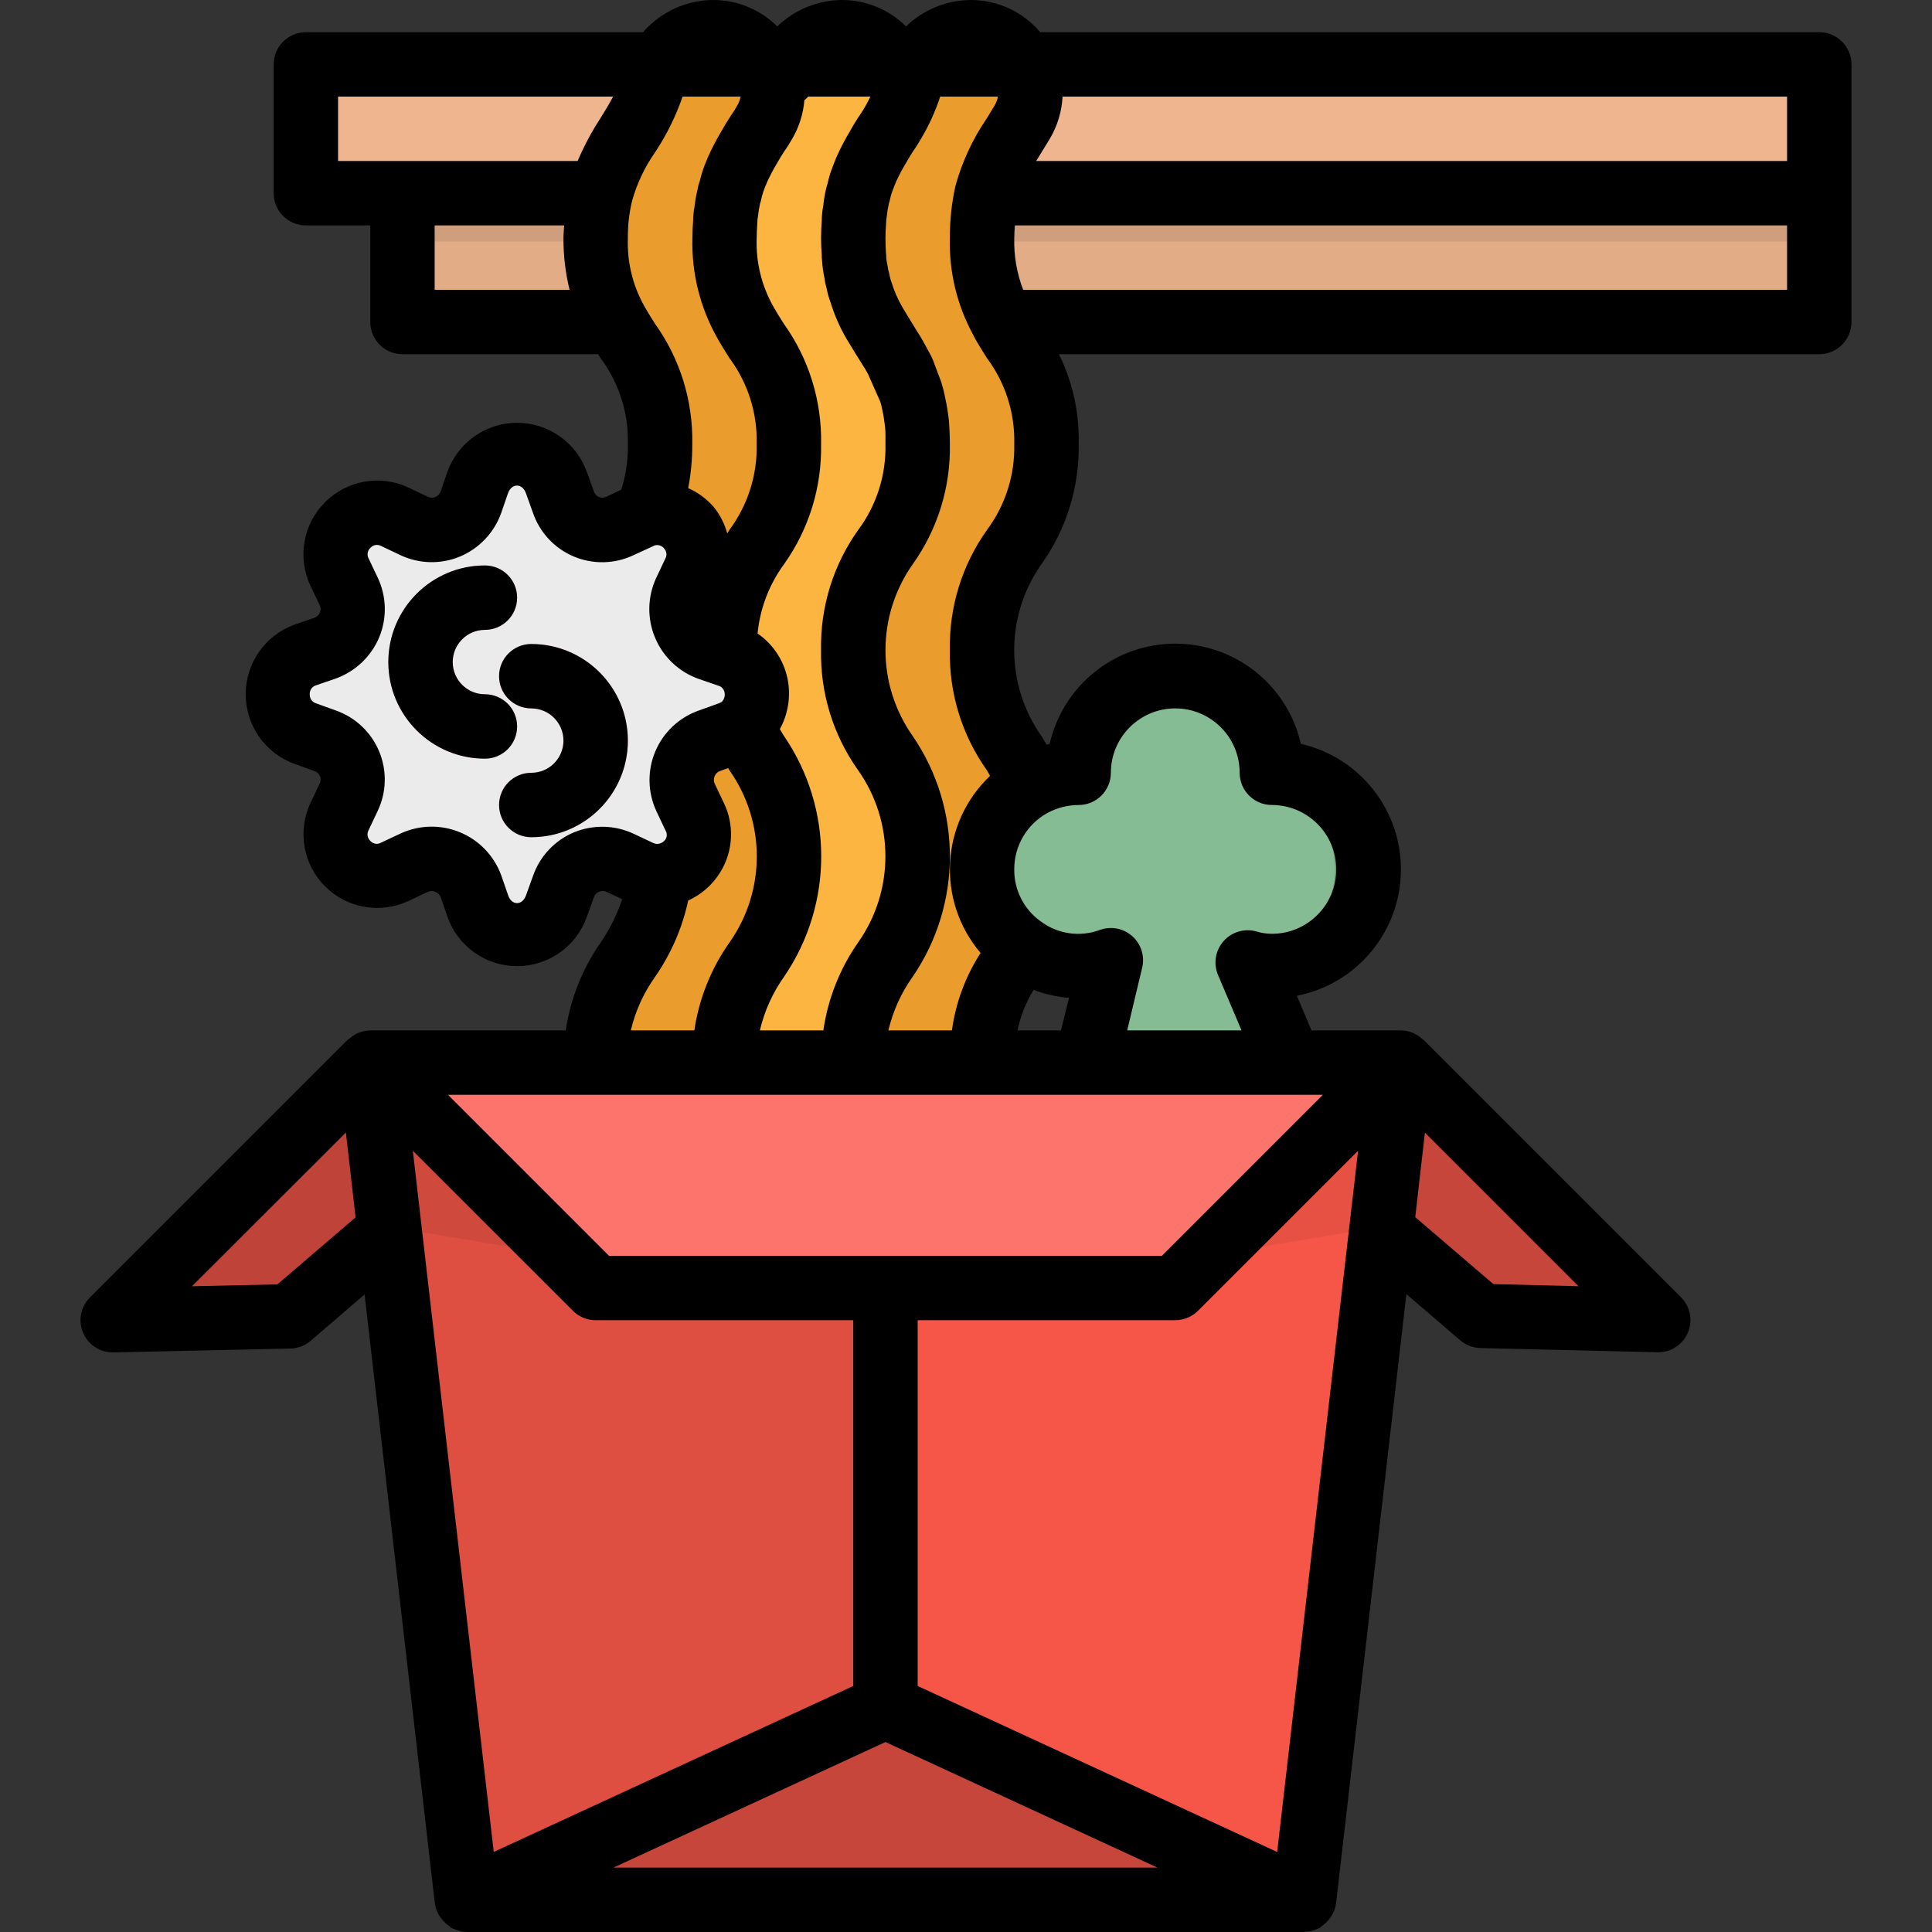<svg xmlns="http://www.w3.org/2000/svg" width="480pt" viewBox="-20 0 480 480" height="480pt"><rect x="-20" y="0" width="480" height="480" fill="#333333" stroke="none"/><path fill="#bf4339" d="m71.992 264-64 64 44-1 28-24zm0 0"></path><path fill="#c7463b" d="m327.992 264 64 64-44-1-28-24zm0 0"></path><path fill="#c7463b" d="m303.992 472h-208l-24-208h256zm0 0"></path><path fill="#de4e41" d="m199.992 264v160l-104 48-24-208zm0 0"></path><path fill="#f55648" d="m303.992 472-104-48v-160h128zm0 0"></path><path fill="#eeb58e" d="m55.992 16h376v32h-376zm0 0"></path><path fill="#e2ac87" d="m79.992 48h352v32h-352zm0 0"></path><path fill="#cf9e7c" d="m79.992 48h352v12h-352zm0 0"></path><path fill="#ea9d2d" d="m223.992 264c0-25.602 16-25.602 16-51.199 0-25.602-16-25.602-16-51.199 0-25.602 16-25.602 16-51.203 0-25.598-16-25.598-16-51.199.031-10.461 3.551-20.613 10-28.855 2.703-4.578 2.75-10.258.113-14.875-2.637-4.621-7.547-7.469-12.867-7.469-6.73-.098-12.664 4.395-14.398 10.895-3.738 15.41-14.848 18.961-14.848 40.305 0 25.602 16 25.602 16 51.152 0 25.551-16 25.602-16 51.199 0 25.602 16 25.602 16 51.203 0 25.598-16 25.598-16 51.199zm0 0"></path><path fill="#fbb540" d="m191.992 264c0-25.602 16-25.602 16-51.199 0-25.602-16-25.602-16-51.199 0-25.602 16-25.602 16-51.203 0-25.598-16-25.598-16-51.199.031-10.461 3.551-20.613 10-28.855 2.703-4.578 2.75-10.258.113-14.875-2.637-4.621-7.547-7.469-12.867-7.469-6.73-.098-12.664 4.395-14.398 10.895-3.738 15.41-14.848 18.961-14.848 40.305 0 25.602 16 25.602 16 51.152 0 25.551-16 25.602-16 51.199 0 25.602 16 25.602 16 51.203 0 25.598-16 25.598-16 51.199zm0 0"></path><path fill="#ea9d2d" d="m159.992 264c0-25.602 16-25.602 16-51.199 0-25.602-16-25.602-16-51.199 0-25.602 16-25.602 16-51.203 0-25.598-16-25.598-16-51.199.031-10.461 3.551-20.613 10-28.855 2.703-4.578 2.75-10.258.113-14.875-2.637-4.621-7.547-7.469-12.867-7.469-6.73-.098-12.664 4.395-14.398 10.895-3.738 15.41-14.848 18.961-14.848 40.305 0 25.602 16 25.602 16 51.152 0 25.551-16 25.602-16 51.199 0 25.602 16 25.602 16 51.203 0 25.598-16 25.598-16 51.199zm0 0"></path><path fill="#6b9777" d="m295.992 192c0-13.254-10.746-24-24-24-13.258 0-24 10.746-24 24-13.258 0-24 10.746-24 24s10.742 24 24 24c2.73-.027 5.438-.523 8-1.473l-8 33.473h56l-14-32.848c9.047 2.469 18.703-.562 24.719-7.754 6.02-7.191 7.297-17.23 3.273-25.703-4.027-8.469-12.617-13.82-21.992-13.695zm0 0"></path><path fill="#85bc94" d="m287.992 240c.797 0 1.504-.16 2.262-.23l-.262-.617c.688.176 1.391.305 2.094.434 12.113-2.281 20.531-13.367 19.477-25.648-1.059-12.281-11.246-21.762-23.57-21.938-.035-11.688-8.477-21.652-20-23.602-11.527 1.949-19.969 11.914-20 23.602-12.348.191-22.531 9.719-23.543 22.023-1.016 12.305 7.469 23.371 19.613 25.586 3.93.391 3.809.391 3.93.391 2.73-.027 5.438-.523 8-1.473l-8 33.473h48l-14-32.848c1.953.535 3.969.82 6 .848zm0 0"></path><path fill="#ebebeb" d="m118.199 119.832 1.793 4.969c.977 2.75 3.078 4.957 5.777 6.074 2.695 1.121 5.742 1.043 8.379-.211l4.723-2.25c3.945-1.867 8.641-1.051 11.727 2.035 3.086 3.09 3.895 7.781 2.023 11.727l-2.238 4.711c-1.258 2.641-1.336 5.688-.219 8.387 1.121 2.699 3.328 4.797 6.082 5.773l4.922 1.754c4.113 1.461 6.863 5.355 6.863 9.723 0 4.367-2.75 8.262-6.863 9.723l-4.961 1.754c-2.754.977-4.965 3.078-6.082 5.777-1.117 2.699-1.039 5.746.219 8.383l2.238 4.719c1.875 3.945 1.066 8.645-2.023 11.73-3.086 3.09-7.785 3.898-11.727 2.023l-4.723-2.242c-2.637-1.254-5.684-1.332-8.383-.215-2.699 1.117-4.797 3.328-5.777 6.082l-1.75 4.918c-1.465 4.113-5.359 6.863-9.727 6.863-4.367 0-8.258-2.75-9.723-6.863l-1.75-4.918c-.98-2.754-3.078-4.965-5.777-6.082-2.699-1.117-5.746-1.039-8.383.215l-4.715 2.242c-3.941 1.871-8.637 1.059-11.727-2.027-3.086-3.086-3.902-7.781-2.031-11.727l2.246-4.719c1.254-2.633 1.34-5.676.23-8.371-1.109-2.699-3.309-4.801-6.055-5.789l-4.926-1.754c-4.117-1.461-6.863-5.355-6.863-9.723 0-4.367 2.746-8.262 6.863-9.723l4.926-1.754c2.754-.98 4.961-3.078 6.078-5.777 1.117-2.699 1.039-5.742-.211-8.383l-2.25-4.711c-1.875-3.945-1.062-8.645 2.027-11.734s7.785-3.898 11.734-2.027l4.711 2.25c2.637 1.254 5.684 1.332 8.383.211 2.699-1.117 4.797-3.324 5.777-6.074l1.75-4.93c1.473-4.09 5.348-6.816 9.691-6.828 4.344-.008 8.23 2.707 9.719 6.789zm0 0"></path><path fill="#ffb1b5" d="m100.477 188.488c-13.254 0-24-10.746-24-24 0-13.254 10.746-24 24-24 4.422 0 8 3.582 8 8s-3.578 8-8 8c-4.418 0-8 3.582-8 8s3.582 8 8 8c4.422 0 8 3.582 8 8s-3.578 8-8 8zm0 0"></path><path fill="#ffb1b5" d="m111.992 208c-4.422 0-8-3.582-8-8s3.578-8 8-8c4.418 0 8-3.582 8-8s-3.582-8-8-8c-4.422 0-8-3.582-8-8s3.578-8 8-8c13.254 0 24 10.746 24 24s-10.746 24-24 24zm0 0"></path><path fill="#fd746d" d="m271.992 320h-144l-56-56h256zm0 0"></path><path fill="#e65144" d="m327.992 264-48 48 43.293-7.215zm0 0"></path><path fill="#cf493d" d="m71.992 264 48 48-43.297-7.215zm0 0"></path><path d="m108.477 180.488c0-4.418-3.578-8-8-8-4.418 0-8-3.582-8-8s3.582-8 8-8c4.422 0 8-3.582 8-8s-3.578-8-8-8c-13.254 0-24 10.746-24 24 0 13.254 10.746 24 24 24 4.422 0 8-3.582 8-8zm0 0"></path><path d="m111.992 160c-4.422 0-8 3.582-8 8s3.578 8 8 8c4.418 0 8 3.582 8 8s-3.582 8-8 8c-4.422 0-8 3.582-8 8s3.578 8 8 8c13.254 0 24-10.746 24-24s-10.746-24-24-24zm0 0"></path><path d="m7.992 336h.176l44-.961c1.848-.039 3.625-.723 5.031-1.926l13.383-11.512 17.457 151.293c.156 1.141.559 2.23 1.176 3.203.184.258.383.512.59.75.512.652 1.121 1.219 1.809 1.68.176.121.273.32.457.426.184.102.465.176.688.277.223.105.441.184.672.266.82.309 1.684.48 2.562.504h208c.871-.016 1.738-.18 2.559-.48.23-.078.449-.168.672-.262.223-.098.465-.16.688-.281.223-.121.281-.305.457-.426.688-.453 1.293-1.02 1.801-1.672.219-.25.418-.52.598-.801.617-.969 1.02-2.059 1.176-3.199l17.465-151.367 13.375 11.48c1.402 1.203 3.18 1.883 5.023 1.93l44 1.039h.188c3.234 0 6.148-1.949 7.387-4.941 1.238-2.988.555-6.426-1.734-8.715l-64-64c-.117-.121-.285-.16-.414-.281-.488-.43-1.023-.801-1.602-1.102-.176-.09-.32-.219-.496-.289-.176-.074-.27-.09-.414-.145-.875-.32-1.797-.484-2.727-.488h-22.145l-3.656-8.602c14.832-2.898 25.617-15.781 25.859-30.895.238-15.113-10.125-28.332-24.859-31.703-3.32-14.562-16.266-24.891-31.199-24.891-14.934 0-27.883 10.328-31.203 24.891-.254.055-.496.16-.742.223-.434-.711-.863-1.449-1.297-2.145-9.039-12.809-9.039-29.918 0-42.727 6.199-8.695 9.438-19.156 9.242-29.832.195-7.727-1.484-15.387-4.898-22.32h188.898c4.418 0 8-3.582 8-8v-64c0-4.418-3.582-8-8-8h-193.547c-4.273-5.055-10.555-7.98-17.176-8-6.035.02-11.828 2.367-16.168 6.559-4.211-4.18-9.898-6.535-15.832-6.559-6.035.02-11.828 2.367-16.168 6.559-4.211-4.18-9.898-6.535-15.832-6.559-6.719.016-13.105 2.93-17.52 8h-83.758c-4.422 0-8 3.582-8 8v32c0 4.418 3.578 8 8 8h16v24c0 4.418 3.578 8 8 8h48.613c.191.305.367.625.562.93 4.617 6.156 7.02 13.695 6.824 21.391.078 3.844-.48 7.672-1.648 11.336l-3.73 1.77c-.566.285-1.23.305-1.816.055-.629-.27-1.098-.812-1.277-1.473l-1.762-4.871c-2.656-7.281-9.586-12.117-17.336-12.098-7.75.023-14.656 4.898-17.273 12.191l-1.652 4.801c-.223.652-.711 1.18-1.348 1.449-.594.25-1.27.227-1.848-.066l-4.734-2.246c-7.004-3.324-15.344-1.879-20.824 3.605-5.48 5.484-6.914 13.824-3.582 20.828l2.254 4.742c.285.57.309 1.238.055 1.824-.246.613-.742 1.094-1.367 1.32l-4.977 1.711c-7.258 2.652-12.09 9.555-12.09 17.285 0 7.727 4.832 14.633 12.09 17.285l5.008 1.805c.613.199 1.105.652 1.352 1.246.25.59.227 1.262-.062 1.836l-2.246 4.734c-3.336 7.004-1.898 15.352 3.59 20.832 5.484 5.484 13.832 6.914 20.832 3.57l4.656-2.207c.613-.27 1.309-.27 1.922 0 .594.23 1.066.699 1.301 1.293l1.715 4.969c2.605 7.309 9.531 12.191 17.289 12.191 7.762 0 14.684-4.883 17.293-12.191l1.793-4.969c.199-.598.652-1.082 1.238-1.32.59-.266 1.27-.266 1.859 0l3.91 1.855c-1.277 3.805-3.07 7.414-5.328 10.73-4.555 6.512-7.531 13.992-8.688 21.855h-48.566c-.934.016-1.852.195-2.723.527-.145.059-.277.082-.414.145s-.32.199-.496.289c-.578.301-1.113.672-1.602 1.102-.129.121-.297.16-.414.281l-64 64c-2.289 2.289-2.973 5.727-1.738 8.715 1.238 2.988 4.152 4.938 7.387 4.941zm264-8c2.121 0 4.152-.844 5.652-2.344l39.77-39.762-19.457 168.617-.648 5.602-89.316-41.234v-90.879zm-72 104.801 67.574 31.199h-135.152zm-8-13.922-89.32 41.227-.648-5.602-19.457-168.609 39.77 39.762c1.5 1.5 3.531 2.344 5.656 2.344h64zm159.039-99.848-19.418-16.633 2.402-21 38.168 38.16zm-95.039-127.031c0-8.836 7.16-16 16-16 8.836 0 16 7.164 16 16 0 4.418 3.578 8 8 8 8.836 0 16 7.164 16 16s-7.164 16-16 16c-1.277-.008-2.547-.195-3.77-.559-2.969-.863-6.168.059-8.219 2.367-2.051 2.309-2.59 5.594-1.383 8.438l5.84 13.754h-28.414l3.727-15.586c.68-2.852-.254-5.848-2.438-7.805-2.184-1.961-5.262-2.57-8.027-1.586-4.977 1.871-10.57 1.055-14.805-2.16-4.137-2.973-6.566-7.77-6.512-12.863-.027-5.801 3.102-11.156 8.168-13.984 2.402-1.309 5.094-2.004 7.832-2.016 4.418 0 8-3.582 8-8zm-19.203 53.938c2.828 1.062 5.789 1.727 8.801 1.965l-1.992 8.098h-10.809c.75-3.559 2.105-6.961 4-10.062zm-11.582-114.258c-6.195 8.699-9.426 19.164-9.215 29.84-.215 10.676 3.008 21.137 9.191 29.84.293.473.512.938.797 1.402-12.34 11.715-13.371 31.035-2.352 44-3.758 5.812-6.191 12.379-7.125 19.238h-15.785c1.129-4.805 3.188-9.344 6.055-13.359 12.297-18.023 12.297-41.738 0-59.762-9.039-12.801-9.039-29.91 0-42.711 6.195-8.703 9.426-19.168 9.219-29.848 0-1.84-.082-3.602-.219-5.664-.227-2.105-.57-4.199-1.039-6.266 0-.16-.07-.375-.121-.598-.141-.723-.332-1.434-.566-2.129-.082-.328-.16-.641-.25-.887l-2.117-5.602c-.105-.246-.219-.488-.344-.727l-1.691-3.121c-.68-1.266-1.445-2.52-2.016-3.359l-1.469-2.402c-.715-1.168-1.449-2.352-2.074-3.438-1.102-1.91-1.977-3.945-2.609-6.059-.176-.438-.312-.895-.406-1.359-.105-.621-.25-1.234-.434-1.84-.023-.328-.078-.656-.16-.977-.141-.648-.238-1.359-.27-1.598 0-.449-.039-.906-.098-1.555-.047-1.094-.117-2.277-.117-3.543 0-1.262.07-2.262.156-3.84.016-.605.078-1.207.195-1.801.102-.98.262-1.957.48-2.918.078-.234.148-.465.207-.695l.297-1.297c.113-.301.211-.602.293-.914.344-.918.648-1.75.992-2.559.699-1.531 1.484-3.02 2.352-4.465.617-1.094 1.242-2.125 1.738-2.887.789-1.117 1.52-2.273 2.191-3.465 1.941-3.27 3.516-6.742 4.695-10.359h14.344c-.148.801-.438 1.566-.855 2.266-.633 1.078-1.289 2.133-1.945 3.199-3.496 5.113-6.117 10.777-7.758 16.75-.945 4.266-1.41 8.617-1.383 12.984-.215 8.34 1.77 16.586 5.75 23.914.137.246.266.551.398.797.969 1.738 2 3.371 3.027 5.012 4.617 6.16 7.023 13.699 6.824 21.398.191 7.68-2.199 15.199-6.785 21.359zm-56.418 124.32c1.125-4.801 3.172-9.34 6.023-13.359 12.332-18.074 12.285-41.867-.109-59.898-.328-.52-.625-1.086-.953-1.598 1.969-3.582 2.691-7.715 2.047-11.754-.777-4.867-3.52-9.207-7.582-12 .609-6.238 2.887-12.195 6.598-17.246 6.176-8.703 9.395-19.156 9.18-29.824.219-10.715-3.039-21.211-9.281-29.922-.887-1.406-1.785-2.824-2.578-4.238-2.922-5.16-4.355-11.031-4.141-16.961 0-1.168.07-2.262.156-3.84.016-.605.078-1.207.195-1.801.102-.98.262-1.957.48-2.918.078-.23.148-.461.207-.695l.297-1.297c.109-.305.203-.613.277-.93.297-.91.656-1.719 1.008-2.543.699-1.531 1.484-3.02 2.352-4.465.617-1.094 1.242-2.125 1.738-2.887.781-1.105 1.504-2.246 2.168-3.426 1.684-2.906 2.699-6.152 2.977-9.504.34-.27.656-.57.941-.895h15.465c-.406.801-.801 1.602-1.207 2.305-.461.824-.961 1.625-1.504 2.398-.914 1.359-1.738 2.73-2.52 4.137-1.156 1.945-2.199 3.953-3.129 6.016-.457 1.074-.863 2.145-1.504 3.879-.113.301-.207.605-.281.914-.055.184-.109.359-.145.496l-.406 1.641c-.09.27-.176.543-.242.801-.371 1.523-.641 3.074-.797 4.637-.223 1.164-.34 2.344-.352 3.531-.09 1.367-.176 2.832-.176 4.383s.086 3.152.156 4.078c.004.535.039 1.07.098 1.602.086 1.395.277 2.777.566 4.145.121.945.316 1.883.586 2.801.215 1.109.52 2.195.918 3.254.949 3.117 2.246 6.113 3.867 8.938.797 1.336 1.598 2.648 2.398 3.941l1.602 2.57c.523.773 1.008 1.574 1.445 2.398l3.074 6.938c.078.305.168.59.246.855.082.266.082.406.129.609.047.199.113.496.137.605.328 1.418.52 2.953.672 4.137.152 1.184.105 2.793.105 4.312.191 7.68-2.199 15.199-6.785 21.359-6.195 8.699-9.426 19.164-9.215 29.84-.211 10.672 3.016 21.129 9.199 29.832 9.055 12.832 9.055 29.977 0 42.809-4.539 6.508-7.496 13.988-8.633 21.84zm-26.078-175.602c-.887-1.406-1.785-2.824-2.578-4.238-2.922-5.16-4.355-11.031-4.141-16.961-.039-3.129.312-6.254 1.047-9.297 1.215-4.328 3.156-8.422 5.742-12.102 2.844-4.297 5.129-8.934 6.809-13.801h14.402c-.152.812-.449 1.594-.875 2.305-.457.824-.961 1.625-1.504 2.398-.91 1.359-1.734 2.73-2.52 4.137-1.16 1.957-2.211 3.98-3.145 6.055-.574 1.352-1.145 2.715-1.598 4.258-.051.168-.098.328-.137.496-.039.168-.113.359-.145.496l-.223.902c-.238.586-.402 1.199-.488 1.824-.363 1.457-.633 2.934-.801 4.426-.223 1.164-.34 2.344-.352 3.527-.09 1.367-.176 2.832-.176 4.383-.223 8.645 1.906 17.188 6.152 24.723.965 1.734 2 3.367 3.023 5.008 4.602 6.16 6.992 13.695 6.785 21.383.191 7.68-2.199 15.199-6.785 21.359l-.527.855c-.652-2.414-1.805-4.664-3.379-6.605-1.742-1.996-3.898-3.586-6.32-4.656.699-3.609 1.035-7.277 1.012-10.953.219-10.715-3.039-21.211-9.281-29.922zm281.281-8.398h-189.793c-1.566-4.082-2.32-8.43-2.207-12.801 0-1.129.086-2.152.156-3.199h191.844zm0-32h-186.555l1.281-2.078c.734-1.168 1.453-2.344 2.152-3.523 1.863-3.164 2.934-6.73 3.121-10.398h180zm-360-16h68.336c-.945 1.793-1.992 3.512-3.129 5.336-2.203 3.383-4.105 6.953-5.688 10.664h-59.52zm24 32h32.176c-.059 1.07-.176 2.09-.176 3.199-.02 4.312.492 8.613 1.52 12.801h-33.52zm34.551 150.816c-4.719 1.996-8.375 5.883-10.082 10.711l-1.766 4.906c-.938 2.621-3.547 2.543-4.418.086l-1.727-5c-1.762-4.863-5.484-8.762-10.262-10.738-4.777-1.98-10.168-1.855-14.852.34l-4.801 2.254c-.855.484-1.93.312-2.59-.414-.762-.688-.957-1.801-.473-2.703l2.23-4.707c2.246-4.664 2.391-10.066.406-14.852-1.984-4.781-5.914-8.488-10.805-10.195l-4.895-1.77c-.965-.301-1.602-1.219-1.547-2.23-.066-.977.527-1.879 1.449-2.199l4.953-1.703c4.918-1.746 8.867-5.492 10.871-10.312 1.965-4.773 1.816-10.16-.406-14.816l-2.234-4.703c-.484-.891-.301-1.992.449-2.672.672-.746 1.766-.93 2.648-.449l4.695 2.23c4.664 2.234 10.059 2.387 14.84.418 4.84-2.02 8.598-5.996 10.336-10.945l1.648-4.801c.918-2.551 3.543-2.551 4.465 0l1.719 4.801c1.672 4.922 5.371 8.895 10.164 10.914 4.793 2.016 10.219 1.883 14.906-.363l5.219-2.398c.871-.246 1.809.07 2.352.801.609.688.715 1.688.262 2.488l-2.27 4.801c-2.18 4.707-2.273 10.113-.254 14.891 2.016 4.781 5.957 8.484 10.852 10.203l4.801 1.648c.84.211 1.473.902 1.602 1.762.152.824-.109 1.676-.703 2.27-.281.176-.578.316-.891.426l-4.801 1.727c-4.891 1.711-8.824 5.414-10.832 10.191-2.008 4.777-1.895 10.184.305 14.875l2.266 4.797c.383.652.383 1.461 0 2.113-.5.77-1.371 1.215-2.289 1.168-.273-.047-.543-.125-.801-.23l-4.801-2.266c-4.707-2.219-10.133-2.348-14.941-.352zm20.254 35.809c3.945-5.699 6.727-12.117 8.184-18.891 3.316-1.508 6.102-3.973 8-7.078 3.215-5.242 3.52-11.766.801-17.281l-2.215-4.664c-.273-.605-.273-1.305 0-1.91.262-.613.777-1.082 1.414-1.281l1.922-.688c.078.137.16.289.246.434 9.133 12.828 9.168 30.027.09 42.895-4.586 6.492-7.578 13.977-8.734 21.84h-15.785c1.137-4.812 3.199-9.355 6.078-13.375zm-14.805 29.375h180.688l-40 40h-137.379l-40-40zm-62.051 9.367 2.402 21.082-19.418 16.656-21.223.461zm0 0"></path></svg>